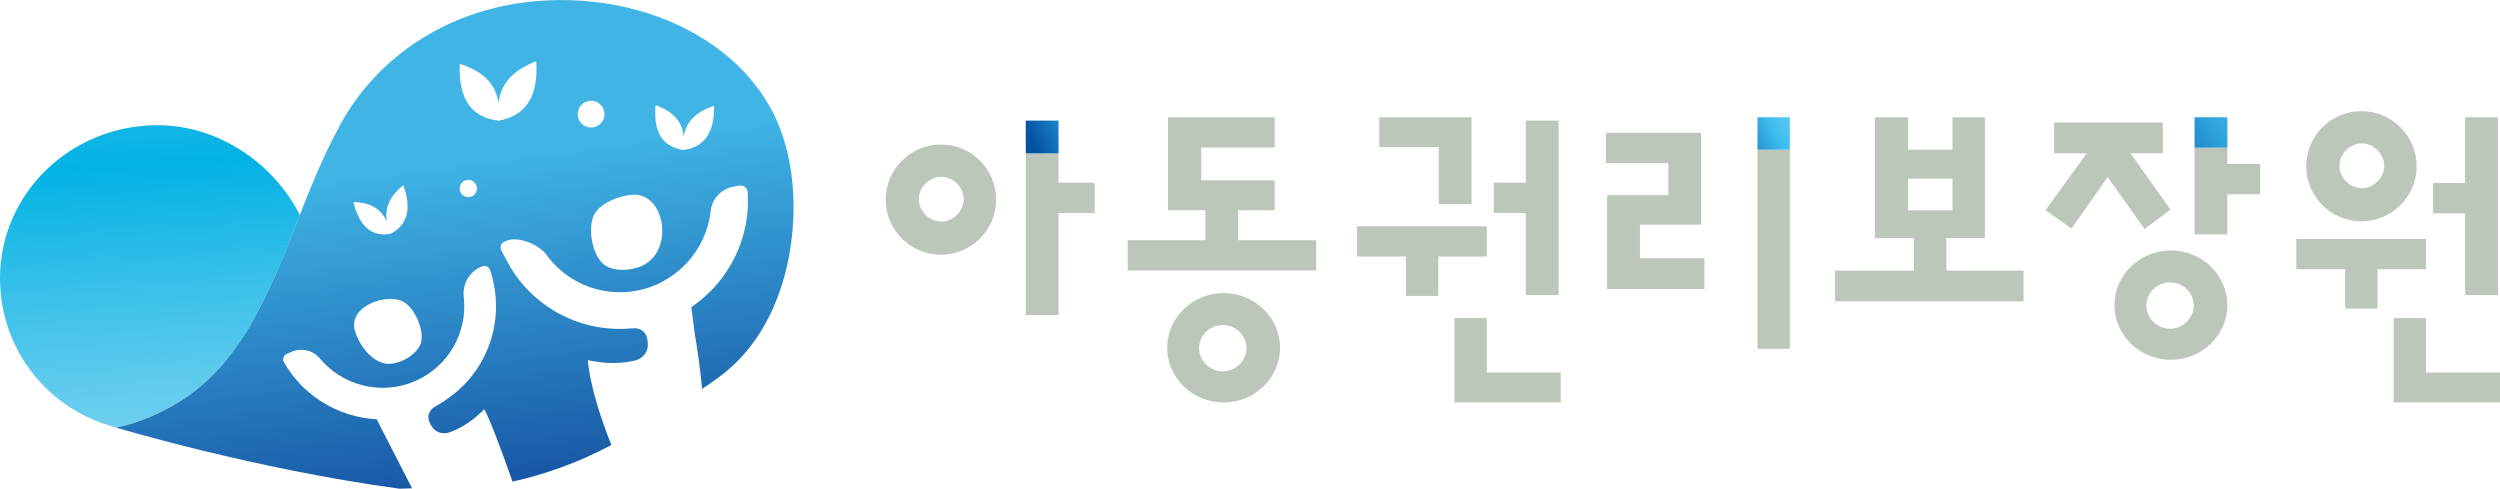 <svg viewBox="0 0 369.85 72.3" xmlns:xlink="http://www.w3.org/1999/xlink" xmlns="http://www.w3.org/2000/svg" id="_레이어_2">
  <defs>
    <style>
      .cls-1 {
        fill: url(#linear-gradient-5);
      }

      .cls-2 {
        fill: url(#linear-gradient-4);
      }

      .cls-3 {
        fill: url(#linear-gradient-3);
      }

      .cls-4 {
        fill: url(#linear-gradient-2);
      }

      .cls-5 {
        fill: url(#linear-gradient);
      }

      .cls-6 {
        fill: #bdc6ba;
      }
    </style>
    <linearGradient gradientUnits="userSpaceOnUse" y2="8.02" x2="179.71" y1="21.05" x1="152.54" id="linear-gradient">
      <stop stop-color="#0251a2" offset="0"></stop>
      <stop stop-color="#3dbeee" offset=".36"></stop>
      <stop stop-opacity=".5" stop-color="#80cdef" offset="1"></stop>
    </linearGradient>
    <linearGradient xlink:href="#linear-gradient" y2="12.17" x2="276.59" y1="23.8" x1="254.8" id="linear-gradient-2"></linearGradient>
    <linearGradient xlink:href="#linear-gradient" y2="-1.15" x2="360.7" y1="26.66" x1="315.65" id="linear-gradient-3"></linearGradient>
    <linearGradient gradientUnits="userSpaceOnUse" y2="-58.76" x2="53.36" y1="71.35" x1="70.69" id="linear-gradient-4">
      <stop stop-color="#1858a6" offset="0"></stop>
      <stop stop-color="#3fb4e5" offset=".36"></stop>
    </linearGradient>
    <linearGradient gradientUnits="userSpaceOnUse" y2="102.79" x2="25.92" y1="-19.92" x1="18.97" id="linear-gradient-5">
      <stop stop-color="#94d4f3" offset="0"></stop>
      <stop stop-color="#01b2e4" offset=".36"></stop>
      <stop stop-opacity=".5" stop-color="#80cdef" offset="1"></stop>
    </linearGradient>
  </defs>
  <g id="Layer_1">
    <g>
      <g>
        <g>
          <path d="M139.2,21.38c-4.5,0-8.17,3.66-8.17,8.15s3.66,8.15,8.17,8.15,8.17-3.66,8.17-8.15-3.66-8.15-8.17-8.15ZM142.57,29.47c0,1.76-1.55,3.31-3.32,3.31s-3.32-1.55-3.32-3.31,1.55-3.31,3.32-3.31,3.32,1.55,3.32,3.31Z" class="cls-6"></path>
          <polygon points="156.6 22.69 151.75 22.69 151.75 46.6 156.6 46.6 156.6 31.5 161.94 31.5 161.94 27.02 156.6 27.02 156.6 22.69" class="cls-6"></polygon>
        </g>
        <path d="M181.02,43.36c-4.6,0-8.35,3.63-8.35,8.09s3.75,8.09,8.35,8.09,8.35-3.63,8.35-8.09-3.75-8.09-8.35-8.09ZM184.4,51.51c0,1.86-1.6,3.43-3.5,3.43s-3.5-1.54-3.5-3.43,1.57-3.43,3.5-3.43,3.5,1.57,3.5,3.43Z" class="cls-6"></path>
        <polygon points="183.18 31.1 188.58 31.1 188.58 26.68 177.71 26.68 177.71 21.83 188.58 21.83 188.58 17.35 172.79 17.35 172.79 31.1 178.32 31.1 178.32 35.54 166.84 35.54 166.84 40.01 194.72 40.01 194.72 35.54 183.18 35.54 183.18 31.1" class="cls-6"></polygon>
        <g>
          <polygon points="212.85 30.19 217.7 30.19 217.7 17.35 204.04 17.35 204.04 21.76 212.85 21.76 212.85 30.19" class="cls-6"></polygon>
          <polygon points="225.73 43.65 230.58 43.65 230.58 17.84 225.73 17.84 225.73 27.02 220.99 27.02 220.99 31.5 225.73 31.5 225.73 43.65" class="cls-6"></polygon>
          <polygon points="219.95 33.48 200.76 33.48 200.76 37.95 207.99 37.95 207.99 43.78 212.78 43.78 212.78 37.95 219.95 37.95 219.95 33.48" class="cls-6"></polygon>
          <polygon points="219.95 47.06 215.16 47.06 215.16 59.54 230.89 59.54 230.89 55.12 219.95 55.12 219.95 47.06" class="cls-6"></polygon>
        </g>
        <g>
          <polygon points="242.61 33.23 251.67 33.23 251.67 19.65 237.58 19.65 237.58 24.13 246.81 24.13 246.81 28.87 237.76 28.87 237.76 42.75 252.15 42.75 252.15 38.2 242.61 38.2 242.61 33.23" class="cls-6"></polygon>
          <rect height="29.46" width="4.79" y="22.14" x="260" class="cls-6"></rect>
        </g>
        <path d="M287.93,35.23h5.71v-17.88h-4.79v4.79h-6.57v-4.79h-4.91v17.88h5.77v4.8h-11.66v4.54h27.88v-4.54h-11.42v-4.8ZM282.28,31.11v-4.68h6.57v4.68h-6.57Z" class="cls-6"></path>
        <g>
          <polygon points="321.11 31.01 315.18 22.67 319.97 22.67 319.97 18.13 303.88 18.13 303.88 22.67 308.72 22.67 302.62 31.08 306.46 33.82 311.81 26.2 317.27 33.88 321.11 31.01" class="cls-6"></polygon>
          <path d="M321.16,37.05c-4.6,0-8.35,3.63-8.35,8.09s3.75,8.09,8.35,8.09,8.35-3.63,8.35-8.09-3.75-8.09-8.35-8.09ZM317.54,45.2c0-1.89,1.57-3.43,3.5-3.43s3.5,1.57,3.5,3.43-1.6,3.43-3.5,3.43-3.5-1.54-3.5-3.43Z" class="cls-6"></path>
          <polygon points="329.51 21.85 324.66 21.85 324.66 34.68 329.51 34.68 329.51 28.74 334.37 28.74 334.37 24.26 329.51 24.26 329.51 21.85" class="cls-6"></polygon>
        </g>
        <polygon points="358.91 55.12 358.91 47.06 354.12 47.06 354.12 59.54 369.85 59.54 369.85 55.12 358.91 55.12" class="cls-6"></polygon>
        <polygon points="364.69 43.65 369.54 43.65 369.54 17.35 364.69 17.35 364.69 27.08 359.95 27.08 359.95 31.56 364.69 31.56 364.69 43.65" class="cls-6"></polygon>
        <path d="M349.35,32.74c4.5,0,8.17-3.66,8.17-8.15s-3.66-8.15-8.17-8.15-8.17,3.66-8.17,8.15,3.67,8.15,8.17,8.15ZM346.09,24.53c0-1.76,1.55-3.31,3.32-3.31s3.31,1.55,3.31,3.31-1.55,3.31-3.31,3.31-3.32-1.55-3.32-3.31Z" class="cls-6"></path>
        <polygon points="358.91 35.36 339.72 35.36 339.72 39.83 346.95 39.83 346.95 45.65 351.74 45.65 351.74 39.83 358.91 39.83 358.91 35.36" class="cls-6"></polygon>
        <rect height="4.85" width="4.85" y="17.84" x="151.75" class="cls-5"></rect>
        <rect height="4.79" width="4.79" y="17.35" x="260" class="cls-4"></rect>
        <rect height="4.5" width="4.86" y="17.35" x="324.66" class="cls-3"></rect>
      </g>
      <g>
        <path d="M113.76,15.58c-4.1-7.17-11.45-11.83-19.27-14.02-8.61-2.41-18.3-2.04-26.48,1.28-7.43,3.02-13.76,8.42-17.61,15.49-5.51,10.12-7.17,18.28-12.62,28.43-2.74,5.1-6.41,9.72-11.34,12.72-2.78,1.7-6.01,3.13-9.29,3.77,0,0,20.39,6.13,41.96,9.05l1.85-.06-5.23-10.21c-5.71-.3-10.93-3.5-13.73-8.46-.12-.21-.14-.45-.06-.68.08-.23.25-.43.48-.53l.62-.28c1.5-.67,3.25-.28,4.27.94.84,1.01,1.82,1.85,2.9,2.52,3.35,2.08,7.6,2.46,11.33.78,4.81-2.15,7.66-7.13,7.07-12.37-.03-.27-.04-.53-.02-.8.07-1.11.57-2.18,1.41-2.93.42-.38.97-.76,1.54-.85.76-.13.95.51,1.13,1.11.11.35.2.7.28,1.06.16.71.28,1.43.35,2.16.21,2.18,0,4.4-.65,6.49-.64,2.09-1.69,4.04-3.08,5.72-1.45,1.77-3.23,3.12-5.21,4.25-.63.36-.86.83-.94,1.16-.17.71.2,1.32.21,1.32.38.85.95,1.2,1.36,1.34.93.32,1.81-.12,1.84-.14,2.16-.83,3.88-2.35,4.82-3.31.86,1.61,2.6,6.22,4.17,10.72,4.56-1.01,9.51-2.7,14.63-5.41-1.42-3.54-3.13-8.57-3.49-12.56,1.46.32,4.06.7,6.57.14.12-.01,1.19-.14,1.84-1,.42-.54.56-1.23.43-1.93,0-.09-.01-.87-.6-1.43-.27-.25-.77-.55-1.48-.49h-.11s-.07,0-.07,0c-2.96.3-5.99-.12-8.76-1.21-2.71-1.06-5.15-2.75-7.1-4.9-.79-.87-1.49-1.81-2.1-2.82-.36-.58-.66-1.2-.99-1.8-.26-.47-.68-1.01-.47-1.58.19-.52.88-.7,1.36-.79,1.65-.3,4.09.69,5.24,2.07,2.96,4.18,8.04,6.37,13.21,5.51,5.95-.99,10.56-5.87,11.21-11.86.2-1.81,1.63-3.3,3.48-3.6l.76-.13c.3-.05.6.03.84.22.23.18.37.44.39.74.47,6.64-2.67,13.12-8.19,16.92l-.15.11.53,4c.36,2.14.79,5.06,1.07,8.07l.6-.39.08-.05c.59-.39,1.15-.81,1.72-1.22,7.35-5.32,10.65-14.49,11.08-23.27.28-5.83-.65-11.91-3.58-17.02ZM57.23,32.79c-.36-2.16.52-3.84,2.44-5.4,1.33,3.71.48,5.96-1.89,7.2,0,0,0,0,0,0,0,0-.01,0-.02,0,0,0,0,0,0,0,0,0,0,0,0,0-2.61.46-4.53-.86-5.47-4.7,2.42.08,4.05.9,4.94,2.89ZM62.21,50.88c-.65,1.74-3.34,3.19-5.17,2.91-2.2-.33-4.14-3.08-4.59-5.08-.77-3.36,4.53-5.32,7.08-4.14,1.33.62,2.66,2.86,2.84,4.81.05.58,0,1.1-.15,1.5ZM69.49,29.15c-.7.12-1.35-.36-1.47-1.05-.12-.7.36-1.35,1.05-1.47.7-.12,1.35.36,1.47,1.05.12.7-.36,1.35-1.05,1.47ZM73.8,17.84s0,0,0,.01c0,0-.02,0-.03,0,0,0,0,0,0,0,0,0,0,0,0,0-3.83-.43-5.98-2.94-5.75-8.4,3.34,1.07,5.29,2.81,5.73,5.79.36-3.01,2.26-4.88,5.58-6.18.37,5.44-1.72,8.09-5.53,8.79ZM85.49,17.21c-.18-1.08.55-2.1,1.63-2.28,1.08-.18,2.1.55,2.28,1.63.18,1.08-.55,2.1-1.63,2.28-1.08.18-2.1-.55-2.28-1.63ZM95.45,39.08c-1.56.93-4.45,1.24-6,.13-.4-.29-.78-.76-1.1-1.34-1.07-1.99-1.22-4.89-.33-6.34.96-1.56,3.61-2.54,5.34-2.71,3.07-.29,4.63,2.67,4.62,5.36,0,1.95-.81,3.87-2.54,4.9ZM101.08,22.19s0,0,0,0c0,0-.01,0-.02,0,0,0,0,0,0,0,0,0,0,0,0,0-2.91-.47-4.45-2.47-4.07-6.65,2.51.94,3.94,2.35,4.16,4.65.39-2.3,1.91-3.66,4.49-4.54.08,4.19-1.61,6.15-4.55,6.54Z" class="cls-2"></path>
        <path d="M37.79,46.76c2.87-5.35,4.69-10.14,6.57-14.96-3.9-7.65-12.04-13.28-21.04-13.28C10.45,18.51,0,28.65,0,41.15c0,10.58,7.1,19.52,17.19,22.09,3.27-.64,6.5-2.08,9.27-3.77,4.92-3,8.6-7.62,11.34-12.72Z" class="cls-1"></path>
      </g>
    </g>
  </g>
</svg>